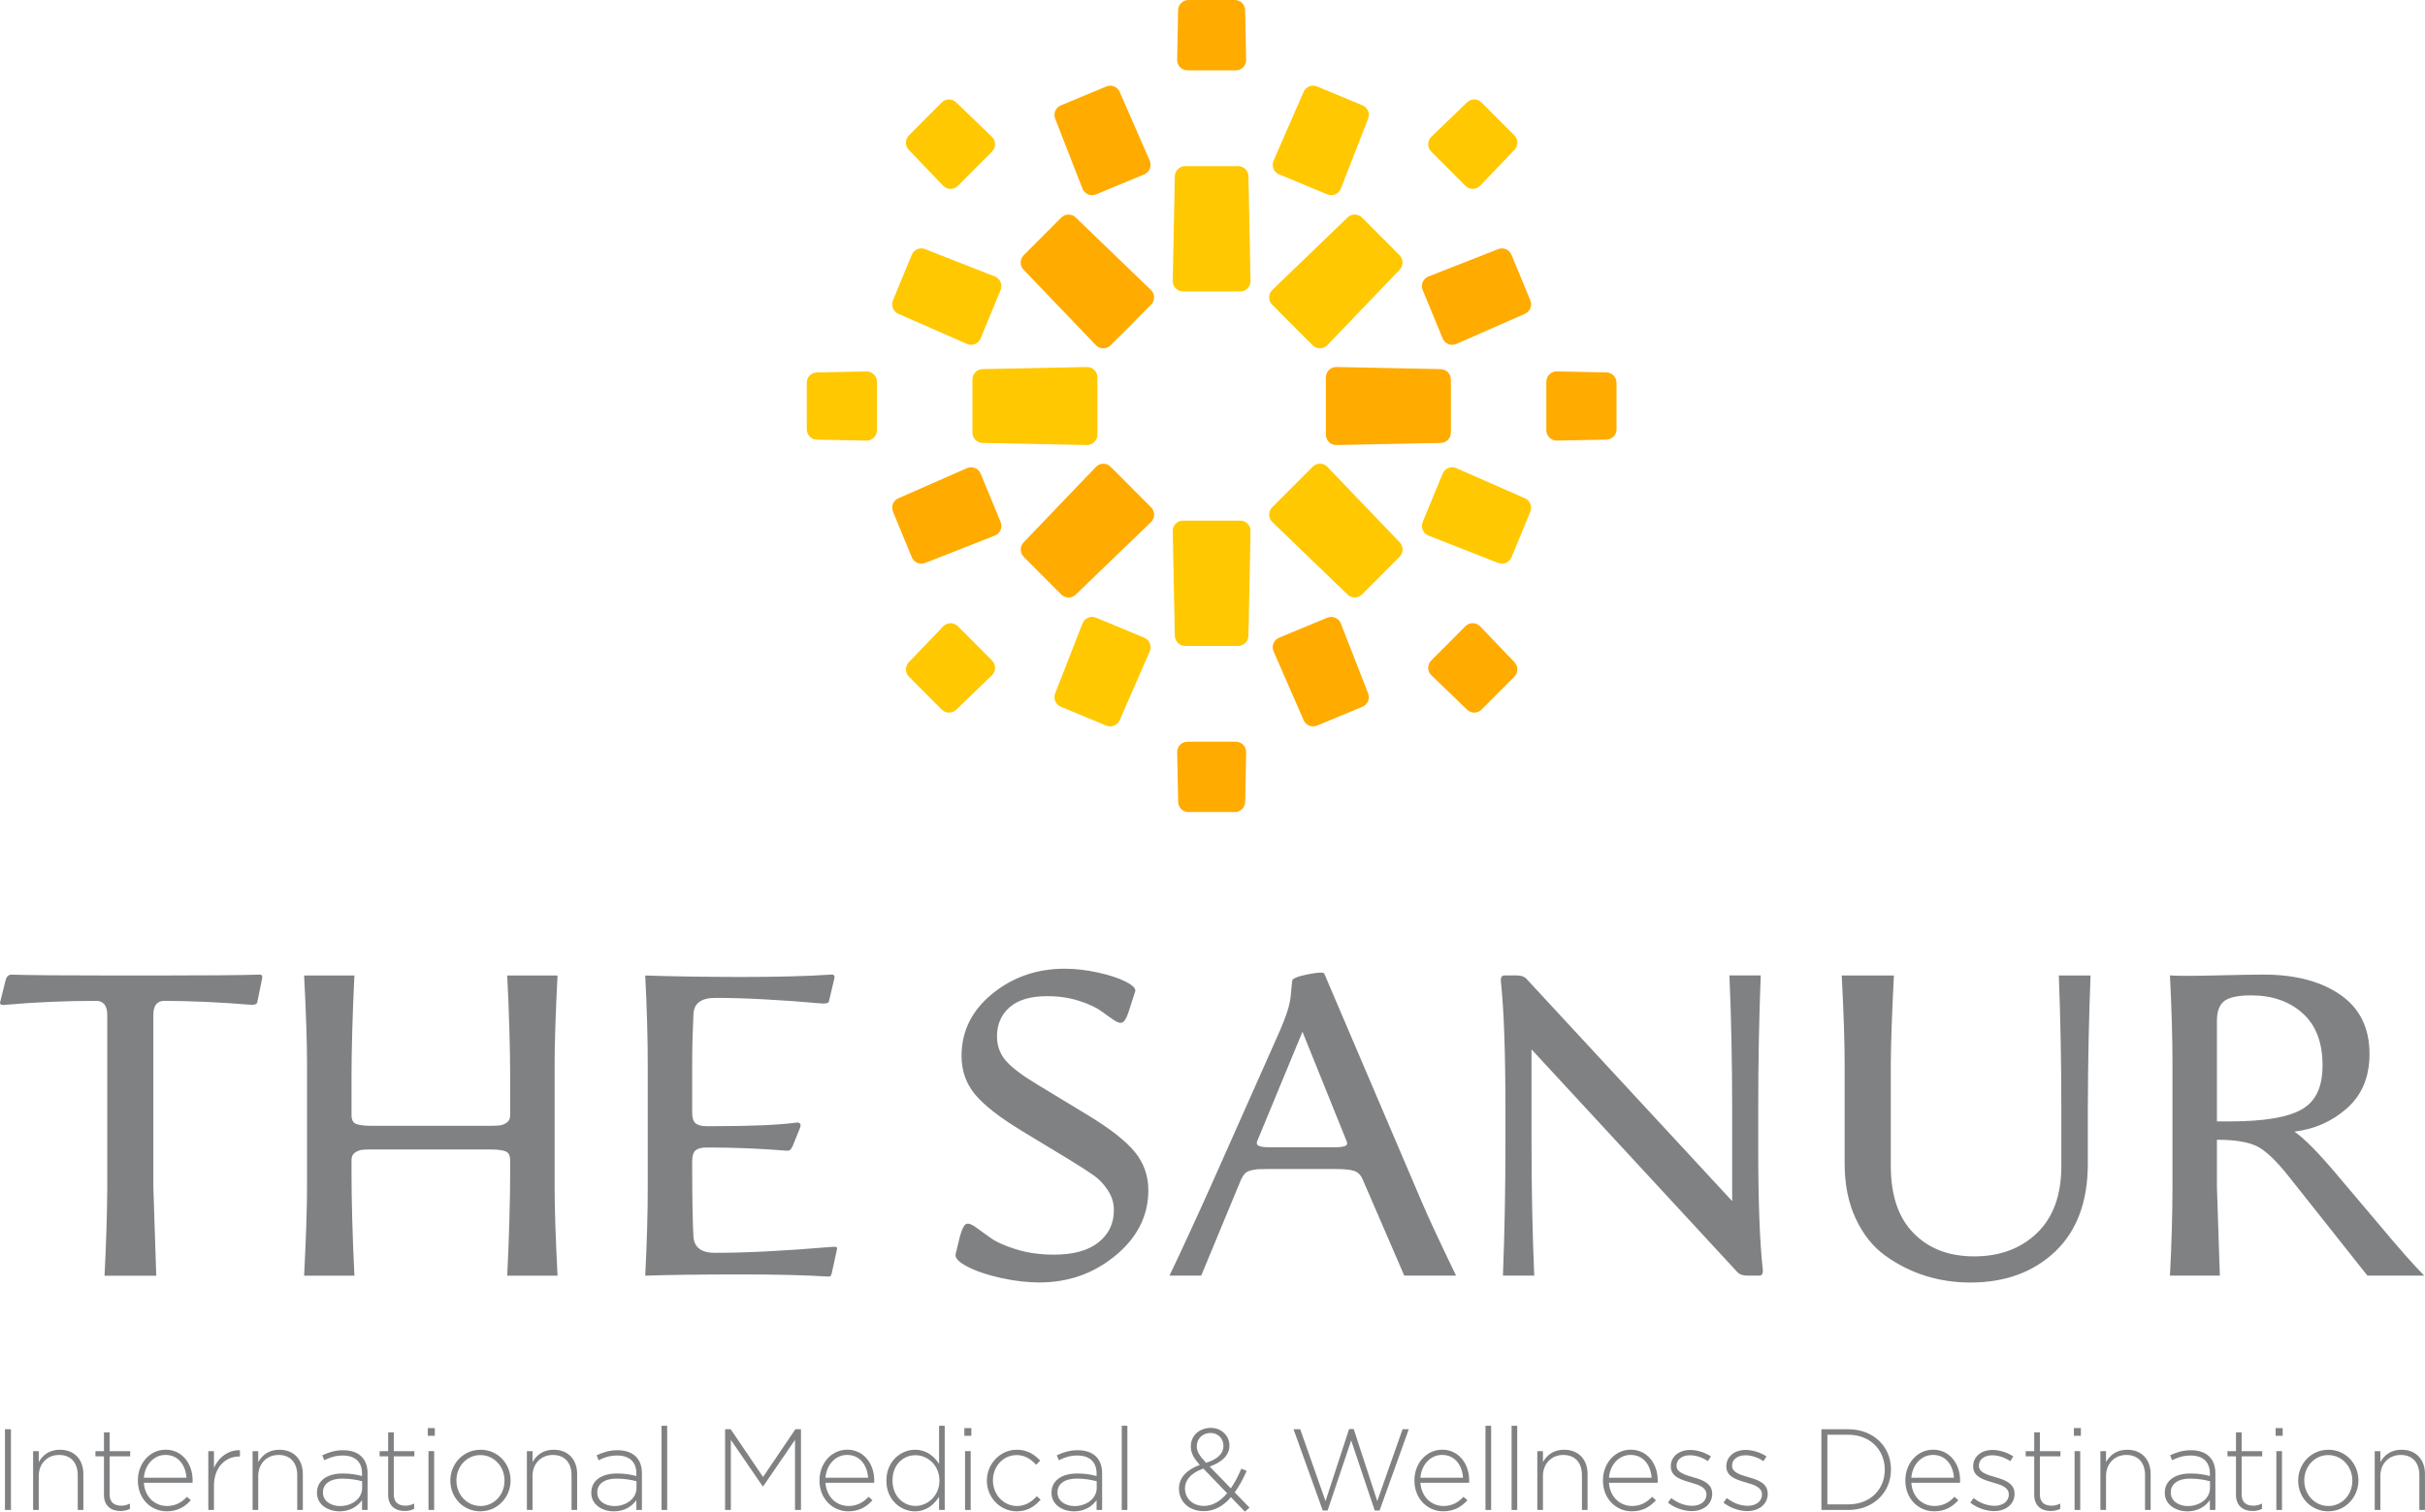 <svg width="239" height="149" viewBox="0 0 239 149" fill="none" xmlns="http://www.w3.org/2000/svg">
<g clip-path="url(#clip0_3720_3741)">
<path d="M116.598 28.729H122.233C122.801 28.729 123.26 28.259 123.248 27.69L123.042 17.374C123.03 16.819 122.58 16.377 122.027 16.377H116.803C116.25 16.377 115.8 16.819 115.788 17.374L115.582 27.69C115.57 28.259 116.029 28.729 116.598 28.729Z" fill="#FFC800"/>
<path d="M121.701 0H117.127C116.574 0 116.121 0.445 116.112 0.997L116.015 5.894C116.003 6.464 116.462 6.934 117.03 6.934H121.798C122.366 6.934 122.825 6.464 122.813 5.894L122.717 0.997C122.705 0.442 122.254 0 121.701 0Z" fill="#FFAB00"/>
<path d="M103.995 11.698L106.685 18.592C106.893 19.123 107.494 19.38 108.02 19.162L112.773 17.189C113.299 16.971 113.543 16.362 113.314 15.841L110.353 9.058C110.132 8.549 109.546 8.313 109.032 8.525L104.551 10.386C104.041 10.598 103.793 11.18 103.995 11.698Z" fill="#FFAB00"/>
<path d="M109.461 34.036L113.447 30.038C113.849 29.635 113.843 28.978 113.432 28.584L106.014 21.435C105.615 21.05 104.983 21.056 104.591 21.45L100.895 25.156C100.506 25.547 100.497 26.184 100.88 26.584L108.008 34.024C108.401 34.436 109.057 34.442 109.458 34.039" fill="#FFAB00"/>
<path d="M92.816 10.101L89.583 13.344C89.193 13.735 89.184 14.371 89.568 14.771L92.952 18.305C93.345 18.717 94 18.723 94.402 18.32L97.774 14.938C98.176 14.535 98.17 13.877 97.759 13.483L94.236 10.089C93.837 9.704 93.206 9.71 92.813 10.104" fill="#FFC800"/>
<path d="M88.54 30.931L95.302 33.901C95.822 34.132 96.429 33.886 96.647 33.359L98.614 28.592C98.831 28.064 98.575 27.461 98.046 27.252L91.172 24.555C90.655 24.352 90.075 24.601 89.863 25.113L88.008 29.607C87.797 30.119 88.032 30.707 88.54 30.931Z" fill="#FFC800"/>
<path d="M108.156 42.848V37.196C108.156 36.627 107.687 36.166 107.119 36.178L96.834 36.384C96.281 36.396 95.84 36.848 95.84 37.402V42.642C95.84 43.197 96.281 43.648 96.834 43.66L107.119 43.866C107.687 43.878 108.156 43.418 108.156 42.848Z" fill="#FFC800"/>
<path d="M79.512 37.729V42.317C79.512 42.871 79.956 43.326 80.506 43.335L85.389 43.432C85.957 43.444 86.425 42.984 86.425 42.414V37.632C86.425 37.062 85.957 36.601 85.389 36.614L80.506 36.711C79.953 36.723 79.512 37.174 79.512 37.729Z" fill="#FFC800"/>
<path d="M91.175 55.491L98.049 52.794C98.577 52.585 98.834 51.982 98.617 51.455L96.65 46.688C96.432 46.16 95.825 45.915 95.305 46.145L88.543 49.115C88.035 49.336 87.8 49.924 88.011 50.439L89.866 54.934C90.078 55.446 90.658 55.694 91.175 55.491Z" fill="#FFAB00"/>
<path d="M113.447 50.006L109.461 46.009C109.06 45.606 108.404 45.612 108.011 46.024L100.883 53.464C100.5 53.864 100.506 54.498 100.898 54.892L104.594 58.598C104.984 58.989 105.618 58.998 106.017 58.613L113.435 51.464C113.846 51.07 113.852 50.412 113.45 50.009" fill="#FFAB00"/>
<path d="M89.582 66.701L92.815 69.944C93.205 70.334 93.839 70.344 94.238 69.959L97.761 66.564C98.172 66.171 98.178 65.513 97.776 65.11L94.404 61.728C94.002 61.325 93.347 61.331 92.954 61.743L89.57 65.277C89.186 65.677 89.192 66.31 89.585 66.704" fill="#FFC800"/>
<path d="M110.353 70.99L113.314 64.208C113.543 63.687 113.299 63.077 112.773 62.859L108.02 60.886C107.494 60.668 106.893 60.926 106.685 61.456L103.995 68.35C103.793 68.869 104.041 69.45 104.551 69.663L109.032 71.523C109.543 71.735 110.129 71.499 110.353 70.99Z" fill="#FFC800"/>
<path d="M122.233 51.315H116.598C116.029 51.315 115.57 51.784 115.582 52.354L115.788 62.67C115.8 63.224 116.25 63.667 116.803 63.667H122.027C122.58 63.667 123.03 63.224 123.042 62.67L123.248 52.354C123.26 51.784 122.801 51.315 122.233 51.315Z" fill="#FFC800"/>
<path d="M117.13 80.045H121.704C122.257 80.045 122.707 79.6 122.72 79.048L122.816 74.151C122.828 73.581 122.369 73.111 121.801 73.111H117.033C116.465 73.111 116.006 73.581 116.018 74.151L116.115 79.048C116.127 79.603 116.577 80.045 117.13 80.045Z" fill="#FFAB00"/>
<path d="M134.838 68.35L132.149 61.456C131.941 60.926 131.339 60.668 130.814 60.886L126.061 62.859C125.535 63.077 125.29 63.687 125.52 64.208L128.481 70.99C128.705 71.499 129.291 71.735 129.801 71.523L134.282 69.663C134.793 69.45 135.041 68.869 134.838 68.35Z" fill="#FFAB00"/>
<path d="M129.37 46.008L125.384 50.005C124.982 50.408 124.988 51.066 125.399 51.46L132.817 58.609C133.216 58.994 133.848 58.988 134.24 58.594L137.936 54.888C138.325 54.497 138.334 53.86 137.951 53.46L130.823 46.02C130.43 45.608 129.774 45.602 129.373 46.005" fill="#FFC800"/>
<path d="M146.015 69.945L149.248 66.702C149.638 66.311 149.644 65.675 149.264 65.275L145.879 61.741C145.487 61.329 144.831 61.323 144.429 61.726L141.057 65.108C140.655 65.511 140.661 66.169 141.072 66.563L144.595 69.957C144.994 70.342 145.626 70.335 146.018 69.942" fill="#FFAB00"/>
<path d="M150.291 49.115L143.529 46.145C143.009 45.915 142.402 46.16 142.184 46.688L140.217 51.455C140 51.982 140.256 52.585 140.785 52.794L147.659 55.491C148.173 55.694 148.756 55.446 148.967 54.934L150.823 50.439C151.034 49.927 150.799 49.339 150.291 49.115Z" fill="#FFC800"/>
<path d="M130.675 37.196V42.848C130.675 43.418 131.143 43.878 131.711 43.866L141.999 43.66C142.552 43.648 142.994 43.197 142.994 42.642V37.402C142.994 36.848 142.552 36.396 141.999 36.384L131.711 36.178C131.143 36.166 130.675 36.627 130.675 37.196Z" fill="#FFAB00"/>
<path d="M159.32 42.315V37.727C159.32 37.172 158.878 36.721 158.322 36.709L153.44 36.612C152.872 36.599 152.403 37.06 152.403 37.63V42.412C152.403 42.982 152.872 43.442 153.44 43.43L158.322 43.333C158.875 43.321 159.32 42.87 159.32 42.315Z" fill="#FFAB00"/>
<path d="M147.659 24.555L140.785 27.252C140.256 27.461 140 28.064 140.217 28.592L142.184 33.359C142.402 33.886 143.009 34.132 143.529 33.901L150.291 30.931C150.799 30.71 151.034 30.122 150.823 29.607L148.967 25.113C148.756 24.601 148.176 24.352 147.659 24.555Z" fill="#FFAB00"/>
<path d="M125.384 30.038L129.37 34.036C129.772 34.439 130.427 34.433 130.82 34.02L137.948 26.581C138.332 26.181 138.326 25.547 137.933 25.153L134.237 21.447C133.848 21.056 133.213 21.047 132.814 21.432L125.396 28.581C124.985 28.975 124.979 29.632 125.381 30.035" fill="#FFC800"/>
<path d="M149.249 13.344L146.015 10.101C145.626 9.71 144.991 9.701 144.592 10.086L141.069 13.48C140.658 13.874 140.652 14.532 141.054 14.935L144.426 18.317C144.828 18.72 145.484 18.714 145.876 18.302L149.261 14.768C149.644 14.368 149.638 13.735 149.246 13.341" fill="#FFC800"/>
<path d="M128.481 9.054L125.52 15.837C125.29 16.361 125.535 16.967 126.061 17.185L130.814 19.158C131.339 19.376 131.941 19.119 132.149 18.588L134.838 11.694C135.041 11.176 134.793 10.594 134.279 10.382L129.798 8.521C129.288 8.309 128.702 8.545 128.478 9.054" fill="#FFC800"/>
<path d="M218.493 110.535V100.631C218.493 99.683 218.74 99.025 219.233 98.661C219.726 98.297 220.605 98.116 221.868 98.116C223.938 98.116 225.63 98.704 226.938 99.879C228.246 101.055 228.902 102.758 228.902 104.986C228.902 107.213 228.21 108.592 226.823 109.371C225.439 110.15 223.101 110.538 219.807 110.538H218.49L218.493 110.535ZM230.343 115.817C228.491 113.617 227.086 112.192 226.125 111.544C228.113 111.31 229.845 110.541 231.319 109.232C232.794 107.925 233.531 106.143 233.531 103.886C233.531 101.328 232.573 99.385 230.66 98.058C228.748 96.731 226.219 96.067 223.079 96.067C222.188 96.067 220.617 96.094 218.369 96.149C216.118 96.204 214.616 96.204 213.864 96.149C214.027 99.367 214.111 102.283 214.111 104.898V116.99C214.111 119.617 214.03 122.532 213.864 125.739H218.78C218.586 120.099 218.493 117.184 218.493 116.99V112.347C220.233 112.347 221.541 112.556 222.412 112.977C223.282 113.398 224.364 114.426 225.651 116.062L233.325 125.739H238.921C237.933 124.748 236.486 123.111 234.579 120.826L230.34 115.814L230.343 115.817ZM202.548 123.369C204.693 121.332 205.769 118.444 205.769 114.702V109.377C205.784 104.756 205.872 100.346 206.038 96.152H202.911C203.074 100.349 203.158 104.756 203.158 109.377V114.929C203.158 117.805 202.358 120.008 200.762 121.541C199.164 123.075 197.103 123.842 194.58 123.842C192.057 123.842 190.105 123.081 188.604 121.563C187.102 120.041 186.35 117.832 186.35 114.929V104.901C186.362 102.81 186.465 99.895 186.658 96.152H181.515C181.709 99.895 181.802 102.81 181.802 104.901V114.702C181.802 116.765 182.168 118.578 182.902 120.138C183.636 121.699 184.612 122.917 185.833 123.79C187.054 124.663 188.365 125.32 189.764 125.76C191.163 126.199 192.637 126.42 194.188 126.42C197.617 126.42 200.403 125.402 202.551 123.366M173.285 112.429V109.374C173.285 104.752 173.366 100.343 173.532 96.149H170.447C170.626 100.346 170.716 104.752 170.716 109.374V118.393L150.493 96.54C150.273 96.279 149.937 96.149 149.484 96.149H148.29C148.016 96.149 147.892 96.334 147.919 96.707C148.221 99.47 148.372 103.728 148.372 109.48V112.514C148.372 117.135 148.29 121.544 148.124 125.742H151.209C151.031 121.544 150.94 117.138 150.94 112.514V103.434L171.206 125.369C171.423 125.617 171.762 125.742 172.215 125.742H173.366C173.641 125.742 173.765 125.557 173.738 125.184C173.424 122.42 173.272 118.168 173.285 112.432M124.97 113.086C124.587 113.086 124.287 113.041 124.076 112.953C123.864 112.862 123.813 112.695 123.922 112.447L128.367 101.701L132.702 112.447C132.826 112.708 132.781 112.88 132.569 112.962C132.358 113.044 132.053 113.086 131.654 113.086H124.973H124.97ZM130.524 95.985C130.47 95.819 129.935 95.837 128.919 96.037C127.904 96.237 127.385 96.446 127.357 96.667C127.137 98.47 127.369 98.704 126.164 101.552L119.622 116.265C118.359 119.099 116.274 123.651 115.259 125.742H118.386L122.317 116.265C122.441 116.005 122.571 115.805 122.707 115.665C122.843 115.529 123.04 115.429 123.293 115.365C123.547 115.305 123.771 115.265 123.961 115.253C124.155 115.241 124.448 115.232 124.846 115.232H131.651C132.446 115.232 133.041 115.289 133.431 115.408C133.82 115.526 134.113 115.811 134.304 116.265L138.401 125.742H143.504C141.927 122.481 140.788 120.032 140.09 118.396L130.524 95.988V95.985ZM109.956 123.748C112.102 121.966 113.177 119.823 113.177 117.32C113.177 115.89 112.73 114.632 111.839 113.544C110.947 112.459 109.391 111.241 107.167 109.892L102.23 106.901C100.762 106.022 99.734 105.243 99.145 104.571C98.556 103.898 98.26 103.092 98.26 102.155C98.26 100.973 98.674 100.016 99.505 99.288C100.333 98.561 101.566 98.195 103.197 98.195C104.348 98.195 105.403 98.349 106.355 98.658C107.309 98.967 108.026 99.298 108.506 99.649C108.986 100.001 109.415 100.304 109.793 100.558C110.171 100.813 110.458 100.883 110.657 100.764C110.857 100.646 111.05 100.295 111.244 99.701L111.881 97.719C111.963 97.443 111.654 97.128 110.956 96.77C110.255 96.413 109.337 96.109 108.201 95.861C107.062 95.612 105.971 95.488 104.929 95.488C102.2 95.488 99.822 96.309 97.801 97.955C95.776 99.601 94.767 101.646 94.767 104.095C94.767 105.54 95.208 106.798 96.094 107.871C96.979 108.944 98.532 110.156 100.753 111.501L105.484 114.368C106.581 115.041 107.373 115.556 107.859 115.905C108.346 116.256 108.79 116.729 109.186 117.329C109.585 117.929 109.781 118.578 109.781 119.278C109.781 120.599 109.273 121.66 108.258 122.466C107.243 123.272 105.781 123.672 103.877 123.672C102.49 123.672 101.233 123.493 100.103 123.135C98.973 122.778 98.13 122.396 97.583 121.99C97.033 121.584 96.547 121.235 96.124 120.938C95.698 120.641 95.386 120.553 95.187 120.672C94.988 120.79 94.791 121.199 94.601 121.899L94.19 123.59C94.081 123.975 94.462 124.396 95.332 124.848C96.202 125.302 97.311 125.675 98.656 125.972C100 126.269 101.26 126.414 102.442 126.414C105.309 126.414 107.814 125.523 109.962 123.742" fill="#808183"/>
<path d="M81.735 125.825C81.859 125.837 81.947 125.689 82.004 125.37L82.496 123.122C82.524 123.013 82.49 122.943 82.394 122.916C82.297 122.888 82.125 122.888 81.88 122.916C77.299 123.301 73.507 123.494 70.504 123.494C69.147 123.51 68.425 122.979 68.344 121.906C68.262 120.697 68.22 117.543 68.22 115.37V114.433C68.22 113.924 68.335 113.576 68.558 113.391C68.785 113.206 69.138 113.112 69.619 113.112H69.99C72.296 113.112 74.695 113.209 77.191 113.4C77.505 113.442 77.71 113.439 77.807 113.391C77.904 113.342 78.007 113.209 78.115 112.988L78.834 111.212C78.916 111.021 78.925 110.872 78.856 110.769C78.786 110.666 78.671 110.63 78.505 110.657C76.707 110.891 74 111.009 70.38 111.009H69.619C69.138 111.009 68.785 110.915 68.558 110.73C68.332 110.545 68.22 110.197 68.22 109.688V104.724C68.22 103.114 68.262 101.775 68.344 99.972C68.386 98.899 69.105 98.363 70.504 98.363C73.314 98.363 76.84 98.547 81.079 98.92C81.463 98.935 81.669 98.86 81.696 98.693L82.209 96.547C82.264 96.341 82.258 96.205 82.188 96.135C82.119 96.066 81.989 96.047 81.799 96.075C79.535 96.226 76.553 96.302 72.849 96.302C69.036 96.29 65.951 96.241 63.591 96.156C63.757 99.375 63.839 102.293 63.839 104.905V116.997C63.839 119.625 63.757 122.54 63.591 125.746C65.951 125.664 69.126 125.622 73.118 125.622C76.505 125.622 79.324 125.692 81.572 125.828H81.735V125.825ZM54.949 96.153H49.991C50.184 99.896 50.278 103.763 50.278 105.854V109.918C50.278 110.263 50.166 110.509 49.94 110.66C49.713 110.812 49.489 110.9 49.272 110.93C49.051 110.957 48.743 110.972 48.347 110.972H36.578C35.962 110.972 35.484 110.918 35.149 110.809C34.814 110.7 34.645 110.403 34.645 109.921V105.857C34.645 103.766 34.741 99.899 34.931 96.156H29.973C30.167 99.899 30.26 102.814 30.26 104.905V116.997C30.26 119.088 30.164 122.003 29.973 125.746H34.931C34.738 122.003 34.645 117.991 34.645 115.9V114.358C34.645 114.015 34.759 113.767 34.983 113.615C35.209 113.464 35.433 113.376 35.651 113.345C35.868 113.318 36.179 113.303 36.575 113.303H48.344C48.961 113.303 49.438 113.357 49.773 113.47C50.109 113.579 50.278 113.876 50.278 114.358V115.9C50.278 117.991 50.181 122.003 49.991 125.746H54.949C54.756 122.003 54.662 119.088 54.662 116.997V104.905C54.662 102.814 54.759 99.899 54.949 96.156M15.4 125.746C15.207 120.106 15.113 117.191 15.113 116.997V100.057C15.113 99.12 15.476 98.654 16.204 98.654C18.96 98.669 21.8 98.799 24.722 99.044C25.121 99.06 25.332 98.969 25.359 98.775L25.813 96.547C25.867 96.341 25.861 96.205 25.791 96.135C25.722 96.066 25.592 96.047 25.402 96.075C23.565 96.129 20.232 96.156 15.403 96.156H11.104C6.33 96.156 3.033 96.129 1.208 96.075C0.894 96.047 0.679 96.205 0.571 96.55L0.036 98.696C-0.018 98.847 -0.006 98.951 0.078 99.005C0.16 99.06 0.311 99.075 0.531 99.047C3.453 98.787 6.429 98.657 9.46 98.657C10.2 98.657 10.572 99.123 10.572 100.06V117C10.557 119.628 10.469 122.543 10.303 125.749H15.406L15.4 125.746Z" fill="#808183"/>
<path d="M0.489 148.838V140.883H1.078V148.838H0.489Z" fill="#808183"/>
<path d="M7.662 148.838V145.395C7.662 144.201 6.994 143.416 5.825 143.416C4.656 143.416 3.819 144.28 3.819 145.486V148.838H3.263V143.041H3.819V144.12C4.205 143.438 4.849 142.904 5.904 142.904C7.366 142.904 8.215 143.904 8.215 145.292V148.838H7.659H7.662Z" fill="#808183"/>
<path d="M11.866 148.941C10.971 148.941 10.246 148.454 10.246 147.35V143.553H9.406V143.041H10.246V141.189H10.802V143.041H12.83V143.553H10.802V147.293C10.802 148.123 11.289 148.417 11.959 148.417C12.243 148.417 12.482 148.36 12.809 148.214V148.735C12.512 148.872 12.231 148.941 11.869 148.941H11.866Z" fill="#808183"/>
<path d="M16.443 148.45C17.338 148.45 17.951 148.053 18.425 147.541L18.812 147.881C18.223 148.517 17.531 148.972 16.422 148.972C14.902 148.972 13.588 147.756 13.588 145.947V145.923C13.588 144.241 14.766 142.898 16.331 142.898C17.897 142.898 18.984 144.217 18.984 145.932V145.956C18.984 146.035 18.984 146.071 18.972 146.162H14.177C14.28 147.605 15.31 148.447 16.443 148.447V148.45ZM18.38 145.665C18.302 144.496 17.631 143.414 16.307 143.414C15.162 143.414 14.28 144.38 14.177 145.665H18.383H18.38Z" fill="#808183"/>
<path d="M23.592 143.566C22.253 143.566 21.087 144.579 21.087 146.464V148.839H20.531V143.042H21.087V144.691C21.54 143.657 22.504 142.906 23.649 142.951V143.566H23.592Z" fill="#808183"/>
<path d="M29.294 148.838V145.395C29.294 144.201 28.626 143.416 27.457 143.416C26.288 143.416 25.451 144.28 25.451 145.486V148.838H24.895V143.041H25.451V144.12C25.837 143.438 26.481 142.904 27.535 142.904C28.998 142.904 29.847 143.904 29.847 145.292V148.838H29.291H29.294Z" fill="#808183"/>
<path d="M35.681 148.839V147.873C35.285 148.43 34.569 148.976 33.472 148.976C32.375 148.976 31.239 148.361 31.239 147.157V147.133C31.239 145.927 32.27 145.245 33.765 145.245C34.569 145.245 35.125 145.348 35.681 145.497V145.245C35.681 144.075 34.968 143.472 33.777 143.472C33.073 143.472 32.496 143.666 31.964 143.939L31.762 143.451C32.397 143.157 33.019 142.951 33.814 142.951C35.297 142.951 36.228 143.724 36.228 145.224V148.839H35.684H35.681ZM35.693 146.009C35.206 145.885 34.56 145.748 33.732 145.748C32.508 145.748 31.828 146.294 31.828 147.1V147.124C31.828 147.967 32.623 148.455 33.505 148.455C34.684 148.455 35.693 147.727 35.693 146.67V146.012V146.009Z" fill="#808183"/>
<path d="M39.875 148.941C38.98 148.941 38.255 148.454 38.255 147.35V143.553H37.415V143.041H38.255V141.189H38.811V143.041H40.838V143.553H38.811V147.293C38.811 148.123 39.297 148.417 39.968 148.417C40.252 148.417 40.491 148.36 40.817 148.214V148.735C40.521 148.872 40.24 148.941 39.878 148.941H39.875Z" fill="#808183"/>
<path d="M42.162 141.528V140.768H42.854V141.528H42.162ZM42.232 148.838V143.04H42.788V148.838H42.232Z" fill="#808183"/>
<path d="M47.341 148.974C45.631 148.974 44.383 147.586 44.383 145.962V145.938C44.383 144.313 45.64 142.904 47.362 142.904C49.084 142.904 50.32 144.292 50.32 145.917V145.938C50.32 147.562 49.063 148.971 47.341 148.971V148.974ZM49.722 145.941C49.722 144.544 48.679 143.429 47.341 143.429C46.002 143.429 44.984 144.553 44.984 145.917V145.938C44.984 147.335 46.026 148.45 47.365 148.45C48.704 148.45 49.722 147.326 49.722 145.962V145.938V145.941Z" fill="#808183"/>
<path d="M56.327 148.838V145.395C56.327 144.201 55.659 143.416 54.49 143.416C53.321 143.416 52.484 144.28 52.484 145.486V148.838H51.928V143.041H52.484V144.12C52.87 143.438 53.514 142.904 54.569 142.904C56.031 142.904 56.88 143.904 56.88 145.292V148.838H56.324H56.327Z" fill="#808183"/>
<path d="M62.718 148.839V147.873C62.322 148.43 61.606 148.976 60.509 148.976C59.413 148.976 58.276 148.361 58.276 147.157V147.133C58.276 145.927 59.307 145.245 60.802 145.245C61.606 145.245 62.162 145.348 62.718 145.497V145.245C62.718 144.075 62.005 143.472 60.815 143.472C60.11 143.472 59.533 143.666 59.002 143.939L58.799 143.451C59.434 143.157 60.056 142.951 60.851 142.951C62.334 142.951 63.265 143.724 63.265 145.224V148.839H62.721H62.718ZM62.73 146.009C62.244 145.885 61.597 145.748 60.769 145.748C59.545 145.748 58.866 146.294 58.866 147.1V147.124C58.866 147.967 59.66 148.455 60.542 148.455C61.721 148.455 62.73 147.727 62.73 146.67V146.012V146.009Z" fill="#808183"/>
<path d="M65.198 148.838V140.541H65.754V148.838H65.198Z" fill="#808183"/>
<path d="M78.354 148.838V141.928L75.215 146.51H75.169L72.03 141.928V148.838H71.462V140.883H72.018L75.203 145.589L78.387 140.883H78.943V148.838H78.354Z" fill="#808183"/>
<path d="M83.621 148.45C84.515 148.45 85.129 148.053 85.603 147.541L85.99 147.881C85.401 148.517 84.709 148.972 83.6 148.972C82.08 148.972 80.766 147.756 80.766 145.947V145.923C80.766 144.241 81.944 142.898 83.509 142.898C85.074 142.898 86.162 144.217 86.162 145.932V145.956C86.162 146.035 86.162 146.071 86.15 146.162H81.355C81.458 147.605 82.488 148.447 83.621 148.447V148.45ZM85.558 145.665C85.479 144.496 84.808 143.414 83.485 143.414C82.34 143.414 81.458 144.38 81.355 145.665H85.561H85.558Z" fill="#808183"/>
<path d="M92.552 148.838V147.541C92.054 148.302 91.317 148.975 90.171 148.975C88.778 148.975 87.361 147.851 87.361 145.963V145.938C87.361 144.05 88.778 142.905 90.171 142.905C91.329 142.905 92.075 143.565 92.552 144.293V140.541H93.108V148.838H92.552ZM92.586 145.929C92.586 144.441 91.428 143.441 90.229 143.441C89.029 143.441 87.963 144.362 87.963 145.92V145.941C87.963 147.466 89.017 148.441 90.229 148.441C91.44 148.441 92.586 147.429 92.586 145.953V145.929Z" fill="#808183"/>
<path d="M95.042 141.528V140.768H95.734V141.528H95.042ZM95.112 148.838V143.04H95.668V148.838H95.112Z" fill="#808183"/>
<path d="M100.209 148.974C98.544 148.974 97.263 147.586 97.263 145.962V145.938C97.263 144.313 98.556 142.904 100.209 142.904C101.296 142.904 101.976 143.404 102.52 143.974L102.124 144.383C101.626 143.871 101.058 143.429 100.197 143.429C98.882 143.429 97.861 144.532 97.861 145.917V145.938C97.861 147.335 98.915 148.45 100.242 148.45C101.058 148.45 101.692 148.029 102.179 147.483L102.562 147.823C101.973 148.493 101.269 148.971 100.206 148.971L100.209 148.974Z" fill="#808183"/>
<path d="M108.074 148.839V147.873C107.679 148.43 106.963 148.976 105.866 148.976C104.769 148.976 103.633 148.361 103.633 147.157V147.133C103.633 145.927 104.663 145.245 106.159 145.245C106.963 145.245 107.518 145.348 108.074 145.497V145.245C108.074 144.075 107.361 143.472 106.171 143.472C105.467 143.472 104.89 143.666 104.358 143.939L104.156 143.451C104.79 143.157 105.412 142.951 106.207 142.951C107.691 142.951 108.621 143.724 108.621 145.224V148.839H108.077H108.074ZM108.087 146.009C107.6 145.885 106.953 145.748 106.126 145.748C104.902 145.748 104.222 146.294 104.222 147.1V147.124C104.222 147.967 105.017 148.455 105.899 148.455C107.077 148.455 108.087 147.727 108.087 146.67V146.012V146.009Z" fill="#808183"/>
<path d="M110.555 148.838V140.541H111.111V148.838H110.555Z" fill="#808183"/>
<path d="M122.689 149L121.317 147.579C120.567 148.455 119.697 148.955 118.631 148.955C117.238 148.955 116.195 148.058 116.195 146.739C116.195 145.66 116.954 144.876 118.247 144.397C117.646 143.727 117.362 143.236 117.362 142.566C117.362 141.533 118.19 140.748 119.344 140.748C120.374 140.748 121.169 141.521 121.169 142.488C121.169 143.454 120.432 144.136 119.22 144.557L121.305 146.706C121.691 146.16 122.03 145.5 122.335 144.773L122.867 144.988C122.504 145.806 122.118 146.521 121.688 147.103L123.151 148.615L122.686 149.003L122.689 149ZM118.597 144.76C117.34 145.194 116.785 145.93 116.785 146.715C116.785 147.694 117.555 148.442 118.643 148.442C119.528 148.442 120.286 147.964 120.942 147.191L118.597 144.757V144.76ZM119.323 141.248C118.519 141.248 117.951 141.818 117.951 142.545C117.951 143.057 118.165 143.442 118.869 144.194C120.002 143.83 120.58 143.285 120.58 142.512C120.58 141.797 120.036 141.251 119.323 141.251V141.248Z" fill="#808183"/>
<path d="M135.969 148.895H135.491L133.168 141.986L130.844 148.895H130.367L127.487 140.883H128.146L130.639 147.965L132.962 140.861H133.416L135.739 147.965L138.232 140.883H138.845L135.966 148.895H135.969Z" fill="#808183"/>
<path d="M142.257 148.45C143.151 148.45 143.764 148.053 144.239 147.541L144.626 147.881C144.036 148.517 143.344 148.972 142.236 148.972C140.716 148.972 139.401 147.756 139.401 145.947V145.923C139.401 144.241 140.58 142.898 142.145 142.898C143.71 142.898 144.798 144.217 144.798 145.932V145.956C144.798 146.035 144.798 146.071 144.786 146.162H139.991C140.093 147.605 141.124 148.447 142.257 148.447V148.45ZM144.194 145.665C144.115 144.496 143.447 143.414 142.121 143.414C140.976 143.414 140.093 144.38 139.991 145.665H144.194Z" fill="#808183"/>
<path d="M146.405 148.838V140.541H146.961V148.838H146.405Z" fill="#808183"/>
<path d="M148.977 148.838V140.541H149.533V148.838H148.977Z" fill="#808183"/>
<path d="M155.911 148.838V145.395C155.911 144.201 155.243 143.416 154.074 143.416C152.905 143.416 152.068 144.28 152.068 145.486V148.838H151.512V143.041H152.068V144.12C152.454 143.438 153.098 142.904 154.153 142.904C155.615 142.904 156.464 143.904 156.464 145.292V148.838H155.908H155.911Z" fill="#808183"/>
<path d="M160.839 148.45C161.733 148.45 162.346 148.053 162.821 147.541L163.208 147.881C162.618 148.517 161.926 148.972 160.818 148.972C159.298 148.972 157.983 147.756 157.983 145.947V145.923C157.983 144.241 159.162 142.898 160.727 142.898C162.292 142.898 163.38 144.217 163.38 145.932V145.956C163.38 146.035 163.38 146.071 163.368 146.162H158.573C158.675 147.605 159.706 148.447 160.839 148.447V148.45ZM162.776 145.665C162.697 144.496 162.029 143.414 160.703 143.414C159.558 143.414 158.675 144.38 158.573 145.665H162.776Z" fill="#808183"/>
<path d="M166.755 148.954C165.915 148.954 164.999 148.615 164.386 148.112L164.715 147.67C165.35 148.157 166.054 148.43 166.788 148.43C167.57 148.43 168.181 148 168.181 147.327V147.303C168.181 146.621 167.456 146.369 166.652 146.142C165.712 145.869 164.67 145.585 164.67 144.551V144.527C164.67 143.594 165.452 142.924 166.573 142.924C167.265 142.924 168.048 143.175 168.625 143.56L168.329 144.027C167.797 143.675 167.163 143.448 166.549 143.448C165.758 143.448 165.235 143.881 165.235 144.46V144.482C165.235 145.13 166.017 145.369 166.845 145.606C167.776 145.866 168.749 146.209 168.749 147.23V147.254C168.749 148.288 167.867 148.948 166.755 148.948V148.954Z" fill="#808183"/>
<path d="M172.227 148.954C171.387 148.954 170.472 148.615 169.858 148.112L170.188 147.67C170.822 148.157 171.526 148.43 172.261 148.43C173.043 148.43 173.653 148 173.653 147.327V147.303C173.653 146.621 172.928 146.369 172.125 146.142C171.185 145.869 170.142 145.585 170.142 144.551V144.527C170.142 143.594 170.925 142.924 172.046 142.924C172.738 142.924 173.521 143.175 174.098 143.56L173.802 144.027C173.27 143.675 172.635 143.448 172.022 143.448C171.227 143.448 170.707 143.881 170.707 144.46V144.482C170.707 145.13 171.49 145.369 172.318 145.606C173.249 145.866 174.221 146.209 174.221 147.23V147.254C174.221 148.288 173.339 148.948 172.227 148.948V148.954Z" fill="#808183"/>
<path d="M182.153 148.838H179.512V140.883H182.153C184.645 140.883 186.368 142.598 186.368 144.838V144.862C186.368 147.101 184.645 148.841 182.153 148.841V148.838ZM185.757 144.859C185.757 142.971 184.364 141.425 182.153 141.425H180.101V148.289H182.153C184.361 148.289 185.757 146.777 185.757 144.88V144.856V144.859Z" fill="#808183"/>
<path d="M190.641 148.45C191.535 148.45 192.148 148.053 192.623 147.541L193.009 147.881C192.42 148.517 191.728 148.972 190.619 148.972C189.1 148.972 187.785 147.756 187.785 145.947V145.923C187.785 144.241 188.964 142.898 190.529 142.898C192.094 142.898 193.182 144.217 193.182 145.932V145.956C193.182 146.035 193.182 146.071 193.17 146.162H188.374C188.477 147.605 189.507 148.447 190.641 148.447V148.45ZM192.577 145.665C192.499 144.496 191.831 143.414 190.505 143.414C189.359 143.414 188.477 144.38 188.374 145.665H192.577Z" fill="#808183"/>
<path d="M196.553 148.954C195.713 148.954 194.798 148.615 194.185 148.112L194.514 147.67C195.148 148.157 195.852 148.43 196.587 148.43C197.369 148.43 197.98 148 197.98 147.327V147.303C197.98 146.621 197.254 146.369 196.451 146.142C195.511 145.869 194.469 145.585 194.469 144.551V144.527C194.469 143.594 195.251 142.924 196.372 142.924C197.064 142.924 197.847 143.175 198.424 143.56L198.128 144.027C197.596 143.675 196.961 143.448 196.348 143.448C195.553 143.448 195.034 143.881 195.034 144.46V144.482C195.034 145.13 195.816 145.369 196.644 145.606C197.575 145.866 198.548 146.209 198.548 147.23V147.254C198.548 148.288 197.665 148.948 196.553 148.948V148.954Z" fill="#808183"/>
<path d="M202.107 148.941C201.213 148.941 200.487 148.454 200.487 147.35V143.553H199.647V143.041H200.487V141.189H201.043V143.041H203.071V143.553H201.043V147.293C201.043 148.123 201.53 148.417 202.201 148.417C202.485 148.417 202.723 148.36 203.05 148.214V148.735C202.754 148.872 202.473 148.941 202.11 148.941H202.107Z" fill="#808183"/>
<path d="M204.395 141.528V140.768H205.086V141.528H204.395ZM204.464 148.838V143.04H205.02V148.838H204.464Z" fill="#808183"/>
<path d="M211.407 148.838V145.395C211.407 144.201 210.739 143.416 209.57 143.416C208.401 143.416 207.564 144.28 207.564 145.486V148.838H207.008V143.041H207.564V144.12C207.948 143.438 208.594 142.904 209.649 142.904C211.111 142.904 211.96 143.904 211.96 145.292V148.838H211.404H211.407Z" fill="#808183"/>
<path d="M217.797 148.839V147.873C217.401 148.43 216.685 148.976 215.588 148.976C214.492 148.976 213.355 148.361 213.355 147.157V147.133C213.355 145.927 214.386 145.245 215.881 145.245C216.685 145.245 217.241 145.348 217.797 145.497V145.245C217.797 144.075 217.084 143.472 215.894 143.472C215.19 143.472 214.612 143.666 214.081 143.939L213.875 143.451C214.51 143.157 215.132 142.951 215.927 142.951C217.41 142.951 218.341 143.724 218.341 145.224V148.839H217.797ZM217.809 146.009C217.323 145.885 216.676 145.748 215.848 145.748C214.625 145.748 213.945 146.294 213.945 147.1V147.124C213.945 147.967 214.736 148.455 215.622 148.455C216.8 148.455 217.809 147.727 217.809 146.67V146.012V146.009Z" fill="#808183"/>
<path d="M221.992 148.941C221.097 148.941 220.372 148.454 220.372 147.35V143.553H219.532V143.041H220.372V141.189H220.928V143.041H222.956V143.553H220.928V147.293C220.928 148.123 221.415 148.417 222.085 148.417C222.369 148.417 222.608 148.36 222.934 148.214V148.735C222.638 148.872 222.357 148.941 221.995 148.941H221.992Z" fill="#808183"/>
<path d="M224.279 141.528V140.768H224.971V141.528H224.279ZM224.349 148.838V143.04H224.905V148.838H224.349Z" fill="#808183"/>
<path d="M229.458 148.974C227.748 148.974 226.5 147.586 226.5 145.962V145.938C226.5 144.313 227.757 142.904 229.479 142.904C231.201 142.904 232.437 144.292 232.437 145.917V145.938C232.437 147.562 231.18 148.971 229.458 148.971V148.974ZM231.839 145.941C231.839 144.544 230.797 143.429 229.458 143.429C228.12 143.429 227.101 144.553 227.101 145.917V145.938C227.101 147.335 228.144 148.45 229.482 148.45C230.821 148.45 231.839 147.326 231.839 145.962V145.938V145.941Z" fill="#808183"/>
<path d="M238.444 148.838V145.395C238.444 144.201 237.777 143.416 236.607 143.416C235.438 143.416 234.601 144.28 234.601 145.486V148.838H234.045V143.041H234.601V144.12C234.988 143.438 235.631 142.904 236.686 142.904C238.148 142.904 238.997 143.904 238.997 145.292V148.838H238.441H238.444Z" fill="#808183"/>
</g>
<defs>
<clipPath id="clip0_3720_3741">
<rect width="239" height="149" fill="white"/>
</clipPath>
</defs>
</svg>
